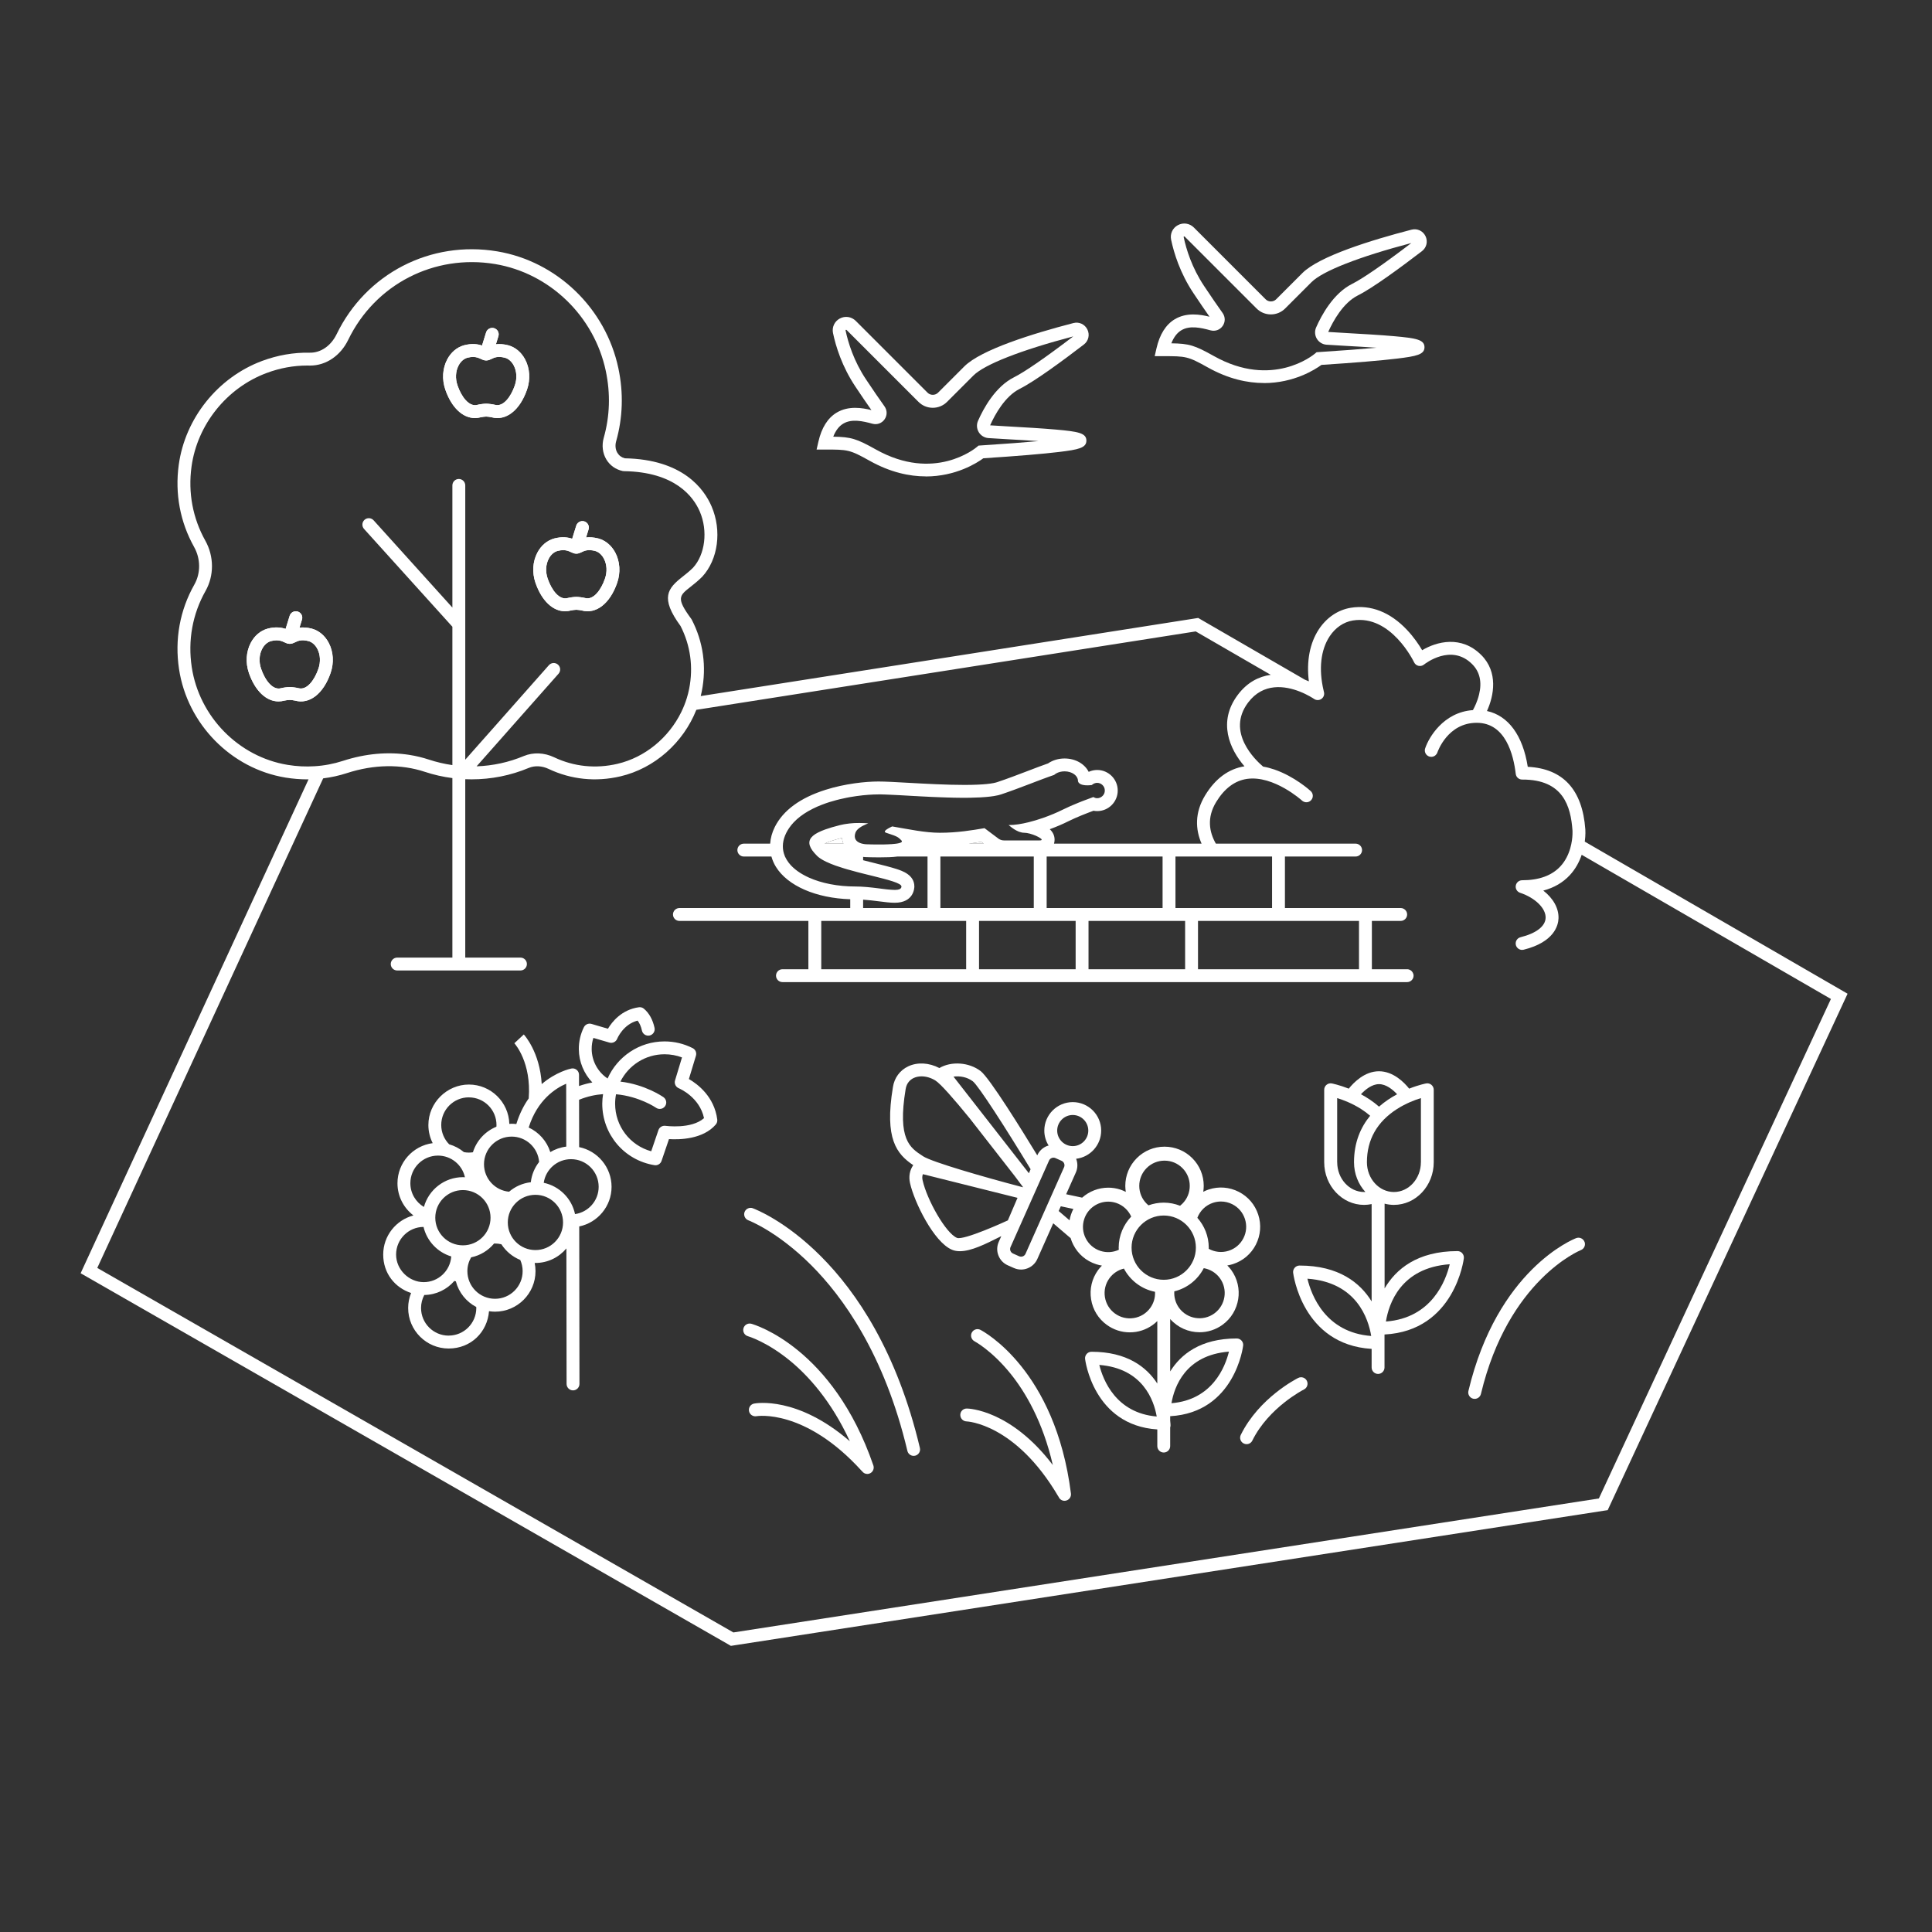 <?xml version="1.0" encoding="UTF-8"?>
<svg xmlns="http://www.w3.org/2000/svg" id="Arten_Strukturvielfalt_Outline_Kopie" data-name="Arten &amp;amp; Strukturvielfalt Outline Kopie" viewBox="0 0 600 600">
  <rect x="0" y="0" width="600" height="600" fill="#333333" stroke="none"/>
  <defs>
    <style>
      .cls-1 {
        fill: #fff;
        stroke-width: 0px;
      }
    </style>
  </defs>
  <g>
    <path class="cls-1" d="M191.09,171.64c-1.18-2.23-3.03-3.79-5.22-4.4-.01,0-.02,0-.03-.01-1.53-.39-2.79-.43-3.83-.31l.77-2.5c.33-1.05-.26-2.17-1.32-2.5-1.05-.32-2.17.27-2.5,1.32l-1.26,4.07c-1.25-.42-3.09-.74-5.61-.07-2.19.61-4.04,2.17-5.21,4.4-1.46,2.78-1.67,6.19-.58,9.36,1.92,5.57,5.4,8.84,9.2,8.83.6,0,1.22-.08,1.84-.25.25-.07,1.24-.21,1.64-.21s1.4.14,1.65.21c4.48,1.24,8.81-2.12,11.04-8.58,1.09-3.17.88-6.58-.58-9.36ZM187.88,179.7c-1.21,3.52-3.6,6.75-6.18,6.02-.65-.17-1.99-.35-2.72-.35s-2.07.18-2.71.36c-2.6.72-4.98-2.51-6.18-6.03-.74-2.13-.62-4.39.33-6.2.65-1.24,1.63-2.09,2.72-2.4.68-.18,1.26-.25,1.77-.25,1.1,0,1.82.34,2.4.61.5.24,1.01.48,1.66.49h.03c.66-.01,1.19-.26,1.66-.49.81-.4,1.91-.94,4.16-.36,1.11.31,2.08,1.17,2.73,2.4.95,1.81,1.07,4.07.33,6.2ZM163.09,111.64c-1.18-2.23-3.03-3.79-5.22-4.4-.01,0-.02,0-.03-.01-1.53-.39-2.79-.43-3.83-.31l.77-2.5c.33-1.05-.26-2.17-1.32-2.5-1.05-.32-2.17.27-2.5,1.32l-1.26,4.07c-1.25-.42-3.09-.74-5.61-.07-2.19.61-4.04,2.17-5.21,4.4-1.46,2.78-1.67,6.19-.58,9.36,1.92,5.57,5.4,8.84,9.2,8.83.6,0,1.22-.08,1.84-.25.25-.07,1.24-.21,1.64-.21s1.4.14,1.65.21c4.48,1.24,8.81-2.12,11.04-8.58,1.09-3.17.88-6.58-.58-9.36ZM159.88,119.7c-1.21,3.52-3.59,6.75-6.18,6.02-.65-.17-1.99-.35-2.72-.35s-2.07.18-2.71.36c-2.59.72-4.98-2.51-6.18-6.03-.74-2.13-.62-4.39.33-6.2.65-1.24,1.63-2.09,2.72-2.4.68-.18,1.26-.25,1.77-.25,1.1,0,1.82.34,2.4.61.5.24,1.01.48,1.66.49h.03c.66-.01,1.19-.26,1.66-.49.81-.4,1.91-.94,4.16-.36,1.11.31,2.08,1.17,2.73,2.4.95,1.81,1.07,4.07.33,6.2ZM102.09,199.64c-1.18-2.23-3.03-3.79-5.22-4.4-.01,0-.02,0-.03-.01-1.53-.39-2.79-.43-3.83-.31l.77-2.5c.33-1.05-.26-2.17-1.32-2.5-1.05-.32-2.17.27-2.5,1.32l-1.26,4.07c-1.25-.42-3.09-.74-5.61-.07-2.19.61-4.04,2.17-5.21,4.4-1.46,2.78-1.67,6.19-.58,9.36,1.92,5.57,5.4,8.84,9.2,8.83.6,0,1.22-.08,1.84-.25.25-.07,1.24-.21,1.64-.21s1.4.14,1.65.21c4.48,1.24,8.81-2.12,11.04-8.58,1.09-3.17.88-6.58-.58-9.36ZM98.88,207.7c-1.21,3.52-3.6,6.75-6.18,6.02-.65-.17-1.99-.35-2.72-.35s-2.07.18-2.71.36c-2.6.71-4.98-2.51-6.18-6.03-.74-2.13-.62-4.39.33-6.2.65-1.24,1.63-2.09,2.72-2.4.68-.18,1.26-.25,1.77-.25,1.1,0,1.82.34,2.4.61.5.24,1.01.48,1.66.49h.03c.66-.01,1.19-.26,1.66-.49.81-.4,1.91-.94,4.16-.36,1.11.31,2.08,1.17,2.73,2.4.95,1.81,1.07,4.07.33,6.2ZM191.09,171.64c-1.18-2.23-3.03-3.79-5.22-4.4-.01,0-.02,0-.03-.01-1.53-.39-2.79-.43-3.83-.31l.77-2.5c.33-1.05-.26-2.17-1.32-2.5-1.05-.32-2.17.27-2.5,1.32l-1.26,4.07c-1.25-.42-3.09-.74-5.61-.07-2.19.61-4.04,2.17-5.21,4.4-1.46,2.78-1.67,6.19-.58,9.36,1.92,5.57,5.4,8.84,9.2,8.83.6,0,1.22-.08,1.84-.25.25-.07,1.24-.21,1.64-.21s1.4.14,1.65.21c4.48,1.24,8.81-2.12,11.04-8.58,1.09-3.17.88-6.58-.58-9.36ZM187.88,179.7c-1.21,3.52-3.6,6.75-6.18,6.02-.65-.17-1.99-.35-2.72-.35s-2.07.18-2.71.36c-2.6.72-4.98-2.51-6.18-6.03-.74-2.13-.62-4.39.33-6.2.65-1.24,1.63-2.09,2.72-2.4.68-.18,1.26-.25,1.77-.25,1.1,0,1.82.34,2.4.61.5.24,1.01.48,1.66.49h.03c.66-.01,1.19-.26,1.66-.49.81-.4,1.91-.94,4.16-.36,1.11.31,2.08,1.17,2.73,2.4.95,1.81,1.07,4.07.33,6.2ZM163.09,111.64c-1.18-2.23-3.03-3.79-5.22-4.4-.01,0-.02,0-.03-.01-1.53-.39-2.79-.43-3.83-.31l.77-2.5c.33-1.05-.26-2.17-1.32-2.5-1.05-.32-2.17.27-2.5,1.32l-1.26,4.07c-1.25-.42-3.09-.74-5.61-.07-2.19.61-4.04,2.17-5.21,4.4-1.46,2.78-1.67,6.19-.58,9.36,1.92,5.57,5.4,8.84,9.2,8.83.6,0,1.22-.08,1.84-.25.25-.07,1.24-.21,1.64-.21s1.4.14,1.65.21c4.48,1.24,8.81-2.12,11.04-8.58,1.09-3.17.88-6.58-.58-9.36ZM159.88,119.7c-1.21,3.52-3.59,6.75-6.18,6.02-.65-.17-1.99-.35-2.72-.35s-2.07.18-2.71.36c-2.59.72-4.98-2.51-6.18-6.03-.74-2.13-.62-4.39.33-6.2.65-1.24,1.63-2.09,2.72-2.4.68-.18,1.26-.25,1.77-.25,1.1,0,1.82.34,2.4.61.5.24,1.01.48,1.66.49h.03c.66-.01,1.19-.26,1.66-.49.81-.4,1.91-.94,4.16-.36,1.11.31,2.08,1.17,2.73,2.4.95,1.81,1.07,4.07.33,6.2ZM102.09,199.64c-1.18-2.23-3.03-3.79-5.22-4.4-.01,0-.02,0-.03-.01-1.53-.39-2.79-.43-3.83-.31l.77-2.5c.33-1.05-.26-2.17-1.32-2.5-1.05-.32-2.17.27-2.5,1.32l-1.26,4.07c-1.25-.42-3.09-.74-5.61-.07-2.19.61-4.04,2.17-5.21,4.4-1.46,2.78-1.67,6.19-.58,9.36,1.92,5.57,5.4,8.84,9.2,8.83.6,0,1.22-.08,1.84-.25.25-.07,1.24-.21,1.64-.21s1.4.14,1.65.21c4.48,1.24,8.81-2.12,11.04-8.58,1.09-3.17.88-6.58-.58-9.36ZM98.88,207.7c-1.21,3.52-3.6,6.75-6.18,6.02-.65-.17-1.99-.35-2.72-.35s-2.07.18-2.71.36c-2.6.71-4.98-2.51-6.18-6.03-.74-2.13-.62-4.39.33-6.2.65-1.24,1.63-2.09,2.72-2.4.68-.18,1.26-.25,1.77-.25,1.1,0,1.82.34,2.4.61.5.24,1.01.48,1.66.49h.03c.66-.01,1.19-.26,1.66-.49.81-.4,1.91-.94,4.16-.36,1.11.31,2.08,1.17,2.73,2.4.95,1.81,1.07,4.07.33,6.2Z"></path>
    <path class="cls-1" d="M492.17,261.38c.28-2.14.18-3.65.17-3.79-.9-12.36-6.91-18.9-17.88-19.45-1.53-9.77-6.04-15.88-12.67-17.33,2.18-4.76,3.54-12.09-1.77-17.39-6.21-6.21-13.86-4.17-18.35-1.49-.97-1.64-2.56-4.04-4.75-6.35-5.19-5.48-11.21-7.84-17.43-6.83-3.97.65-7.49,3.03-9.91,6.69-2.82,4.29-3.88,9.92-3.1,16.16-.41-.18-.83-.36-1.26-.53l-32.49-18.8-.62-.36-154.49,24.26c.12-.48.22-.96.32-1.44,1.54-7.7.46-15.41-3.11-22.29-.05-.09-.11-.18-.17-.27-4.7-6.4-3.74-7.15-.19-9.94,1.08-.85,2.31-1.82,3.62-3.13,4.93-5.34,6.13-14.31,2.91-21.81-2.33-5.45-8.94-14.63-26.96-14.96-.99-.26-1.79-.84-2.3-1.69-.61-1.01-.75-2.31-.4-3.56,2.09-7.41,2.33-15.05.7-22.73-3.94-18.61-19.07-33.19-37.64-36.29-20.7-3.45-40.73,6.89-49.86,25.73-1.75,3.61-4.94,5.82-8.37,5.74-4.98-.1-9.97.77-14.8,2.57-13.73,5.13-23.88,17.8-25.86,32.28-1.22,8.93.43,17.74,4.77,25.49,2.05,3.66,2.08,8.13.08,11.67-4.51,7.97-6.15,17.04-4.76,26.25,2.58,17.08,16.19,30.94,33.1,33.7,2.26.36,4.51.55,6.73.55.13,0,.26,0,.39-.01L25.81,393.75l-.77,1.67,201.34,115.37.6.35,271.24-41.99,1.06-.16,74.5-160.38-81.61-47.23ZM89.34,237.54c-15.21-2.48-27.46-14.96-29.79-30.35-1.25-8.31.23-16.5,4.29-23.68,2.68-4.75,2.65-10.72-.07-15.59-3.91-6.99-5.4-14.94-4.29-23,1.78-13.04,10.92-24.45,23.29-29.07,4.13-1.55,8.38-2.33,12.64-2.33.22,0,.45,0,.68.01h.23c4.91,0,9.42-3.04,11.82-7.99,8.35-17.24,26.67-26.69,45.61-23.54,16.96,2.83,30.77,16.17,34.38,33.18,1.49,7.04,1.28,14.04-.64,20.81-.65,2.32-.35,4.77.82,6.71,1.11,1.85,2.92,3.12,5.07,3.58.13.02.26.04.39.04,15.92.24,21.59,7.96,23.56,12.55,2.57,5.99,1.66,13.36-2.12,17.46-1.09,1.08-2.17,1.93-3.22,2.76-4.67,3.67-7.05,6.54-.64,15.32,3.09,6.04,4.01,12.78,2.67,19.53-.2.99-.44,1.96-.74,2.91-.46,1.49-1.04,2.93-1.72,4.32-3.9,7.93-11.21,14.03-19.8,16.04-6.74,1.58-13.54.88-19.65-2.02-3.08-1.47-6.51-1.61-9.41-.41-4.68,1.96-9.62,3.03-14.69,3.21l7.03-7.94,4.16-4.71,14.26-16.11c.73-.83.66-2.09-.17-2.82-.83-.74-2.09-.66-2.83.17l-17.46,19.74-4.17,4.7-4.34,4.91v-85.18c0-1.1-.89-2-2-2s-2,.9-2,2v37.93l-24.46-27.09c-.74-.82-2.01-.89-2.83-.15-.82.74-.88,2.01-.14,2.83l27.43,30.37v42.97c-2.46-.36-4.89-.92-7.26-1.7-1.99-.66-4.04-1.15-6.13-1.48-6.59-1.03-13.6-.41-20.59,1.86-2.87.93-5.81,1.49-8.81,1.67-2.75.18-5.54.04-8.36-.42ZM496.55,465.36l-268.79,41.61L30.21,393.77l70.15-152.04c2.5-.31,4.97-.85,7.39-1.64,8.39-2.72,16.76-2.85,24.22-.38,2.78.92,5.63,1.56,8.52,1.93v55.75h-17.14c-1.1,0-2,.9-2,2s.9,2,2,2h38.28c1.11,0,2-.89,2-2s-.89-2-2-2h-17.14v-55.4c.65.03,1.3.04,1.95.04,6.15,0,12.14-1.19,17.8-3.56,1.85-.76,4.09-.65,6.15.33,6.94,3.29,14.65,4.09,22.28,2.3,10.63-2.48,19.55-10.47,23.58-20.66l155.09-24.35,23.3,13.48c-3.67.51-7.3,2.31-10.24,6.23-6.29,8.38-2.53,16.84,2.08,22.18-4.91.78-9.02,3.79-12.19,8.98-3.33,5.46-3.04,10.64-1.13,15.04h-45.83c.12-.39.18-.8.18-1.23,0-1.42-.66-2.48-1.5-3.25,2.1-.77,4.08-1.62,5.79-2.48,2.41-1.2,5.55-2.43,7.79-3.26.38.07.76.11,1.15.11,3.52,0,6.38-2.86,6.38-6.38s-2.86-6.39-6.38-6.39c-.92,0-1.82.2-2.64.58-1.25-2.47-4.1-4.15-7.49-4.15-1.9,0-3.69.54-5.13,1.53-1.77.61-3.99,1.46-6.31,2.35-3.02,1.15-6.44,2.46-9.49,3.47-1.17.39-3.89.86-10.21.86-5.6,0-12.18-.37-17.46-.66-3.83-.22-7.13-.4-9.2-.4-4,0-10.41.67-16.4,2.57-7.88,2.49-13.19,6.38-15.79,11.56-.85,1.71-1.32,3.45-1.44,5.17h-8.18c-1.1,0-2,.9-2,2s.9,2,2,2h8.57c.31,1.1.76,2.17,1.39,3.19,3.68,5.94,12.44,9.73,23.09,10.08v2.73h-53.05c-1.1,0-2,.9-2,2s.9,2,2,2h40.05v15h-8.05c-1.1,0-2,.9-2,2s.9,2,2,2h194c1.1,0,2-.9,2-2,0-.37-.11-.7-.28-1-.34-.6-.98-1-1.72-1h-10.95v-15h8.95c1.1,0,2-.9,2-2s-.9-2-2-2h-35.95v-16h21.95c1.1,0,2-.9,2-2s-.9-2-2-2h-43.4c-2.03-3.55-2.9-8.03.11-12.96,2.57-4.2,5.79-6.61,9.57-7.15,8.29-1.17,16.99,6.66,17.08,6.74.15.14.33.25.51.33.77.36,1.71.2,2.31-.46.75-.81.69-2.07-.12-2.82-.28-.26-5.01-4.53-11.25-6.69-1.14-.39-2.32-.71-3.54-.92-2.41-2.04-11.54-10.72-4.67-19.87,4.73-6.3,11.53-5.19,15.98-3.46,2.54.99,4.32,2.19,4.52,2.32.68.47,1.59.47,2.27,0,.69-.48,1.01-1.32.8-2.13-.04-.16-.08-.32-.11-.48-1.57-6.65-.9-12.6,1.86-16.81,1.79-2.72,4.36-4.47,7.21-4.94,11.86-1.93,18.96,12.83,19.03,12.98.26.56.76.96,1.36,1.1.6.14,1.23-.01,1.71-.39.34-.27,8.46-6.64,14.96-.14,2.38,2.37,3.1,5.56,2.14,9.46-.5,2.08-1.36,3.84-1.9,4.82-4.58.32-8.06,2.46-10.53,5.02-2.25,2.33-3.67,4.98-4.3,6.86-.03.08-.05.17-.07.25-.19.98.37,1.96,1.33,2.28.51.17,1.04.12,1.49-.09.16-.08.31-.17.45-.3.26-.22.47-.51.59-.86.13-.38,3.25-9.22,12.22-9.22s11.42,9.94,12.12,15.86c.11,1.01.97,1.77,1.98,1.77h.02c12.82-.06,15.08,8.39,15.62,15.78,0,.02.04.5,0,1.3-.04,1.02-.2,2.54-.68,4.22-.53,1.86-1.46,3.92-3.08,5.66-2.66,2.86-6.65,4.31-11.88,4.31-.98,0-1.81.71-1.97,1.68-.16.96.41,1.9,1.34,2.21,4.71,1.57,8.05,4.86,7.93,7.81-.1,2.6-2.93,4.78-7.78,5.99-.13.03-.25.08-.37.13-.85.4-1.32,1.35-1.09,2.3.23.9,1.05,1.51,1.94,1.51.16,0,.33-.02.49-.06,9.51-2.38,10.73-7.58,10.81-9.71.12-3.16-1.65-6.26-4.72-8.65,3.32-.88,6.08-2.48,8.23-4.79,1.83-1.97,2.98-4.22,3.69-6.33l77.4,44.78-72.06,155.12ZM395.05,282h-30v-16h30v16ZM422.05,286v15h-50v-15h50ZM334.79,242.59v.03s.01.03.01.05c.01.01.01.03.02.04,0,.02.01.04.02.06,0,.02,0,.03.02.05.01.02.02.04.03.07.01.02.02.03.03.05.02.03.04.06.06.09.01.01.02.03.03.04.04.05.08.09.13.14h.01c.05.05.1.09.16.14.02.01.04.02.06.04.05.03.1.06.15.09.03.01.06.03.09.04.06.03.11.06.17.08.04.01.08.03.12.04.06.03.13.05.2.07.05.01.09.02.14.03.08.02.16.04.25.05.05.01.1.02.16.03.1.02.21.03.32.04.05,0,.1.01.15.01.16.01.34.02.53.02h0c.13,0,.27-.01.41-.01.09-.01.17-.01.26-.01.18-.01.39-.04.6-.06.05,0,.1-.01.16-.01.3-.29.67-.49,1.08-.6.18-.04.37-.08.57-.08.33,0,.64.07.93.19.28.12.54.3.75.51.22.22.4.47.52.76.12.28.18.6.18.93s-.06.64-.18.92c-.08.17-.17.33-.27.47-.33.44-.8.77-1.34.91-.06.01-.11.03-.16.04-.14.02-.28.04-.43.04-.22,0-.43-.04-.63-.1-.19-.07-.38-.16-.56-.26-.94.34-2.09.76-3.32,1.24-.41.16-.82.33-1.25.5-1.69.68-3.45,1.44-4.97,2.2-1.78.89-3.91,1.78-6.11,2.55-1.48.51-2.98.97-4.45,1.33-2.21.55-4.33.88-6.12.88-.03,0-.05.01-.08.01.33.25.6.47.79.62.06.05.12.09.16.12.11.09.23.18.36.27.31.22.66.44,1.04.64.22.12.45.23.69.33.09.03.19.07.29.11.49.17,1,.29,1.51.29,1,0,2.42.42,3.55.9.28.12.54.24.77.37.24.12.45.24.62.36.31.21.49.39.48.53-.01.14-.2.22-.65.22h-11.05c-.14,0-.28-.01-.42-.03-.28-.04-.55-.12-.81-.24-.12-.05-.25-.12-.37-.2l-1.91-1.43-2.54-1.91c-3.87.66-8.48,1.43-13.88,1.43-4.56,0-9.66-1.09-14.79-1.97-.21.1-.41.2-.6.29-.39.2-.74.39-1.02.58-.28.18-.49.36-.59.52-.06.08-.08.16-.08.23,0,.14.12.26.39.35.45.15.84.28,1.18.39.17.06.34.11.49.17.6.2,1.03.36,1.37.52.76.34,1.06.63,1.73,1.3.06.06.1.12.12.17.01.02.01.04.01.05.02.04.02.08,0,.11,0,.02,0,.04,0,.05-.01.04-.04.07-.06.1-.02.01-.02.03-.04.04-.05.04-.11.08-.18.12-.01,0-.02,0-.03.02-.07.03-.15.06-.24.09-.03.01-.07.02-.1.03-.08.03-.15.05-.24.07-.04.01-.08.02-.13.03-.09.02-.19.04-.3.06-.04,0-.07.01-.11.02-.15.02-.3.05-.47.07-.03,0-.07,0-.11.01-.13.01-.26.03-.4.04-.06.01-.13.01-.19.02-.12.01-.25.02-.38.03-.06.01-.13.01-.19.02-.15.01-.3.02-.45.02-.05.01-.09.01-.14.01-.2.01-.4.02-.6.03-.06,0-.13,0-.19.01-.14,0-.29.01-.44.01-.07,0-.15.01-.23.01-.14,0-.27,0-.41.01h-.23c-.16,0-.32,0-.48.01h-1.61c-.2-.01-.39-.01-.58-.01h-.15c-.15-.01-.29-.01-.43-.01h-.16c-.16-.01-.32-.01-.47-.01-.03-.01-.07-.01-.11-.01h-.29s-.09-.01-.13-.01c-.09,0-.17,0-.24,0h-.23c-.07-.01-.12-.01-.12-.01,0,0-.68,0-1.46-.19-.51-.12-1.07-.34-1.51-.68-.44-.35-.76-.84-.79-1.52-.02-.35.04-.74.19-1.18.39-1.18,1.96-2.08,3.4-2.69.21-.09.41-.17.6-.25-.43-.03-.87-.05-1.3-.07-.13-.01-.27-.01-.4-.01-.3-.01-.61-.02-.91-.02-.08,0-.16,0-.24,0-.06,0-.13,0-.19,0-.38,0-.76.01-1.14.02-.08.01-.16.01-.24.01-.45.03-.89.06-1.33.11-.12.01-.23.02-.34.04-.34.04-.68.08-1.01.14-.13.02-.26.04-.38.06-.44.08-.87.17-1.29.27-1.79.45-3.33.9-4.61,1.36-1.71.62-2.98,1.26-3.8,1.97-.2.18-.38.36-.53.55-.3.38-.49.78-.56,1.2-.07.41-.03.84.11,1.29.15.47.41.96.78,1.49.38.52.86,1.08,1.46,1.68.51.51,1.23,1,2.09,1.46.25.14.52.27.79.4.86.41,1.83.8,2.87,1.18.78.27,1.59.54,2.44.8.36.11.72.22,1.09.33,1.1.32,2.23.62,3.36.92.76.19,1.51.38,2.25.57.75.18,1.49.37,2.2.54,5.02,1.25,9.13,2.29,9.13,3.33,0,.13-.03.25-.08.35-.01.03-.02.05-.03.08-.11.19-.3.34-.56.44-.03.01-.06.02-.1.03-.28.09-.63.14-1.04.15-.05,0-.11.01-.16.01h-.15c-.06,0-.14-.01-.2-.01-.23,0-.47-.01-.73-.03-.1,0-.2-.01-.3-.02-.36-.03-.72-.06-1.12-.1h-.01c-.42-.05-.86-.11-1.33-.16-.33-.05-.68-.09-1.02-.13-.23-.03-.46-.06-.69-.09-.97-.12-1.99-.24-3.05-.33-.15-.02-.3-.03-.46-.04-.29-.02-.58-.04-.88-.06-.09-.01-.19-.02-.29-.02-.16-.01-.32-.02-.48-.03-.54-.02-1.08-.04-1.62-.04-5.44,0-10.49-1-14.42-2.76-.66-.3-1.28-.61-1.87-.95-.59-.33-1.15-.68-1.67-1.06-.51-.37-1-.76-1.43-1.17-.22-.2-.43-.41-.63-.62-.52-.56-.96-1.15-1.33-1.76-.19-.32-.37-.65-.52-.98-.13-.31-.25-.64-.34-.96-.58-1.96-.4-4.12.75-6.42.25-.5.54-.97.84-1.42.44-.65.92-1.26,1.47-1.83,1.25-1.33,2.78-2.46,4.46-3.44.49-.28.99-.55,1.5-.8.85-.43,1.73-.81,2.63-1.16.48-.19.96-.37,1.45-.54.35-.12.71-.24,1.06-.35.71-.22,1.42-.43,2.13-.61.36-.1.71-.19,1.07-.27.71-.17,1.41-.33,2.11-.46.35-.07.7-.14,1.04-.2.69-.12,1.37-.23,2.03-.32,2.64-.37,5.03-.52,6.82-.52.27,0,.57,0,.88,0,.09,0,.19,0,.29.01.25,0,.5.01.77.02.1,0,.2.01.3.01.37.01.75.03,1.15.05h.01c.41.01.84.04,1.28.06.14,0,.28.01.41.02.34.02.68.03,1.02.05.14.01.28.02.42.02,1.06.06,2.19.13,3.36.19.41.02.83.05,1.24.07.16.01.32.02.47.02.57.04,1.14.07,1.72.1.56.03,1.12.05,1.69.08.16.01.33.02.49.03.43.02.86.04,1.29.06.17,0,.35.01.52.02.58.02,1.17.05,1.76.07.57.02,1.15.04,1.72.06.17.01.35.01.52.02.42.01.85.02,1.27.03.18,0,.35,0,.52.02.58.01,1.15.02,1.71.03.56,0,1.11.01,1.65.01h.49c.4-.01.8-.01,1.19-.01.16-.01.32-.01.47-.01,1.05-.02,2.06-.05,3.02-.1.14-.01.27-.02.41-.03.35-.02.69-.04,1.02-.07.14-.01.27-.02.4-.03.44-.04.87-.08,1.28-.13.4-.05.78-.1,1.15-.16.11-.02.21-.04.31-.06.27-.05.52-.1.76-.15.1-.02.2-.04.29-.06.32-.08.62-.16.88-.25,2.9-.97,6.04-2.16,8.95-3.27.72-.27,1.43-.55,2.12-.81s1.35-.51,1.99-.75c.63-.24,1.24-.46,1.8-.66.57-.21,1.1-.39,1.58-.55.19-.17.41-.32.64-.46.71-.41,1.61-.65,2.59-.65.57,0,1.12.08,1.62.23.5.15.95.37,1.33.64.56.4.97.92,1.14,1.51.05.19.08.39.08.6h0v.03s.01.02.01.03ZM305.5,262h-4.64c1.39-.18,2.69-.38,3.87-.58l.77.58ZM278.38,269.86c-1.87-.6-4.35-1.22-6.99-1.87-.96-.24-2.11-.52-3.34-.84v-1.04c.48.06.86.08,1.09.08.33.01,1.93.07,3.83.07,2.34,0,4.22-.06,5.73-.26h9.35v16h-20v-2.6c1.69.11,3.36.32,4.9.51,1.88.24,3.5.45,4.89.45,5.95,0,6.12-4.54,6.12-5.06,0-3.62-3.77-4.85-5.58-5.44ZM261.92,262h-5.86c.88-.43,2.49-1.04,5.43-1.79.05.69.22,1.29.43,1.79ZM300.05,286v15h-45v-15h45ZM292.05,282v-16h29v16h-29ZM304.05,286h30v15h-30v-15ZM325.05,282v-16h36v16h-36ZM338.05,286h30v15h-30v-15Z"></path>
    <path class="cls-1" d="M163.09,111.64c-1.18-2.23-3.03-3.79-5.22-4.4-.01,0-.02,0-.03-.01-1.53-.39-2.79-.43-3.83-.31l.77-2.5c.33-1.05-.26-2.17-1.32-2.5-1.05-.32-2.17.27-2.5,1.32l-1.26,4.07c-1.25-.42-3.09-.74-5.61-.07-2.19.61-4.04,2.17-5.21,4.4-1.46,2.78-1.67,6.19-.58,9.36,1.92,5.57,5.4,8.84,9.2,8.83.6,0,1.22-.08,1.84-.25.25-.07,1.24-.21,1.64-.21s1.4.14,1.65.21c4.48,1.24,8.81-2.12,11.04-8.58,1.09-3.17.88-6.58-.58-9.36ZM159.88,119.7c-1.21,3.52-3.59,6.75-6.18,6.02-.65-.17-1.99-.35-2.72-.35s-2.07.18-2.71.36c-2.59.72-4.98-2.51-6.18-6.03-.74-2.13-.62-4.39.33-6.2.65-1.24,1.63-2.09,2.72-2.4.68-.18,1.26-.25,1.77-.25,1.1,0,1.82.34,2.4.61.5.24,1.01.48,1.66.49h.03c.66-.01,1.19-.26,1.66-.49.81-.4,1.91-.94,4.16-.36,1.11.31,2.08,1.17,2.73,2.4.95,1.81,1.07,4.07.33,6.2Z"></path>
    <path class="cls-1" d="M102.09,199.64c-1.18-2.23-3.03-3.79-5.22-4.4-.01,0-.02,0-.03-.01-1.53-.39-2.79-.43-3.83-.31l.77-2.5c.33-1.05-.26-2.17-1.32-2.5-1.05-.32-2.17.27-2.5,1.32l-1.26,4.07c-1.25-.42-3.09-.74-5.61-.07-2.19.61-4.04,2.17-5.21,4.4-1.46,2.78-1.67,6.19-.58,9.36,1.92,5.57,5.4,8.84,9.2,8.83.6,0,1.22-.08,1.84-.25.25-.07,1.24-.21,1.64-.21s1.4.14,1.65.21c4.48,1.24,8.81-2.12,11.04-8.58,1.09-3.17.88-6.58-.58-9.36ZM98.88,207.7c-1.21,3.52-3.6,6.75-6.18,6.02-.65-.17-1.99-.35-2.72-.35s-2.07.18-2.71.36c-2.6.71-4.98-2.51-6.18-6.03-.74-2.13-.62-4.39.33-6.2.65-1.24,1.63-2.09,2.72-2.4.68-.18,1.26-.25,1.77-.25,1.1,0,1.82.34,2.4.61.5.24,1.01.48,1.66.49h.03c.66-.01,1.19-.26,1.66-.49.81-.4,1.91-.94,4.16-.36,1.11.31,2.08,1.17,2.73,2.4.95,1.81,1.07,4.07.33,6.2Z"></path>
    <path class="cls-1" d="M191.09,171.64c-1.18-2.23-3.03-3.79-5.22-4.4-.01,0-.02,0-.03-.01-1.53-.39-2.79-.43-3.83-.31l.77-2.5c.33-1.05-.26-2.17-1.32-2.5-1.05-.32-2.17.27-2.5,1.32l-1.26,4.07c-1.25-.42-3.09-.74-5.61-.07-2.19.61-4.04,2.17-5.21,4.4-1.46,2.78-1.67,6.19-.58,9.36,1.92,5.57,5.4,8.84,9.2,8.83.6,0,1.22-.08,1.84-.25.25-.07,1.24-.21,1.64-.21s1.4.14,1.65.21c4.48,1.24,8.81-2.12,11.04-8.58,1.09-3.17.88-6.58-.58-9.36ZM187.88,179.7c-1.21,3.52-3.6,6.75-6.18,6.02-.65-.17-1.99-.35-2.72-.35s-2.07.18-2.71.36c-2.6.72-4.98-2.51-6.18-6.03-.74-2.13-.62-4.39.33-6.2.65-1.24,1.63-2.09,2.72-2.4.68-.18,1.26-.25,1.77-.25,1.1,0,1.82.34,2.4.61.5.24,1.01.48,1.66.49h.03c.66-.01,1.19-.26,1.66-.49.81-.4,1.91-.94,4.16-.36,1.11.31,2.08,1.17,2.73,2.4.95,1.81,1.07,4.07.33,6.2Z"></path>
  </g>
  <path class="cls-1" d="M454.14,389.21c-.38-.42-.92-.67-1.49-.67-12.57,0-19.18,5.68-22.65,11.59v-26.32c.93.24,1.89.38,2.88.38,6.83,0,12.38-5.94,12.38-13.25v-22.5c0-.59-.26-1.15-.72-1.54-.46-.38-1.05-.54-1.64-.43-.07.01-2.27.43-5.27,1.62-1.56-1.95-4.95-5.4-9.38-5.4s-7.82,3.45-9.38,5.4c-3-1.18-5.2-1.6-5.27-1.62-.58-.11-1.18.05-1.64.43-.46.38-.72.94-.72,1.54v22.5c0,7.31,5.56,13.25,12.38,13.25.8,0,1.59-.09,2.35-.25v30.23c-3.54-5.75-10.14-11.14-22.39-11.14-.57,0-1.11.24-1.49.67-.38.42-.56.99-.5,1.55.03.23,2.75,22.36,24.38,23.66v5.78c0,1.1.9,2,2,2s2-.9,2-2v-10.25c21.87-1.13,24.62-23.45,24.64-23.68.06-.57-.12-1.13-.5-1.55ZM406.03,397.11c15.24,1.08,18.92,12.38,19.81,17.79-14.26-1.07-18.59-12.72-19.81-17.79ZM441.27,360.94c0,5.1-3.76,9.25-8.38,9.25s-8.38-4.15-8.38-9.25c0-7,3.15-12.56,9.35-16.53,2.75-1.75,5.53-2.81,7.42-3.39v19.92ZM428.27,336.69c2.19,0,4.26,1.67,5.61,3.14-1.86,1-3.8,2.26-5.61,3.85-1.81-1.59-3.75-2.85-5.61-3.85,1.35-1.47,3.42-3.14,5.61-3.14ZM415.27,360.94v-19.92c1.89.58,4.67,1.64,7.42,3.39,1.03.66,1.96,1.36,2.82,2.1-2.91,3.53-5.01,8.22-5.01,14.43,0,3.59,1.34,6.84,3.52,9.23-.12,0-.24.02-.36.02-4.62,0-8.38-4.15-8.38-9.25ZM430.41,410.41c.87-5.41,4.52-16.71,19.82-17.79-1.21,5.07-5.55,16.72-19.82,17.79Z"></path>
  <g>
    <path class="cls-1" d="M304.49,413c-.98-.51-2.18-.12-2.69.85-.51.98-.13,2.18.85,2.7.05.03,5.41,2.88,11.25,10.15,4.45,5.54,9.93,14.66,13.06,28.28-13.05-17.14-26.09-17.55-26.71-17.55-1.14,0-2,.86-2.02,1.96-.02,1.1.85,2.01,1.95,2.04.15,0,15.17.65,28.48,23.29.02.04.06.07.09.11.3.75,1.02,1.26,1.85,1.26.08,0,.17,0,.25-.02,1.1-.14,1.87-1.14,1.74-2.23-4.82-38.38-27.14-50.34-28.09-50.83Z"></path>
    <path class="cls-1" d="M233.35,411.11c-1.06-.29-2.16.32-2.46,1.39-.3,1.06.32,2.17,1.38,2.47.06.02,5.89,1.71,13.09,7.63,5.49,4.51,12.73,12.31,18.57,25-16.29-14.1-29.13-11.83-29.74-11.71-1.08.21-1.78,1.25-1.58,2.33.2,1.08,1.25,1.79,2.33,1.59.15-.02,14.98-2.48,32.64,16.96.04.04.09.07.13.11.37.54.98.87,1.63.87.22,0,.44-.04.65-.11,1.04-.36,1.6-1.5,1.24-2.54-12.58-36.58-36.88-43.71-37.91-44Z"></path>
    <path class="cls-1" d="M492.08,385.66c-.4-1.03-1.56-1.54-2.58-1.15-1,.38-24.49,9.83-33.47,47.46-.26,1.07.41,2.15,1.48,2.41.16.04.31.05.47.05.9,0,1.72-.62,1.94-1.54,8.47-35.45,30.8-44.57,31.03-44.66,1.03-.4,1.54-1.55,1.14-2.58Z"></path>
    <path class="cls-1" d="M233.8,375.23c-1.03-.38-2.18.15-2.57,1.18-.38,1.03.15,2.18,1.18,2.57.09.03,9.01,3.43,19.49,13.9,9.69,9.67,22.75,27.54,29.9,57.71.22.92,1.04,1.54,1.94,1.54.15,0,.31-.02.46-.05,1.07-.25,1.74-1.33,1.48-2.41-14.21-59.92-50.37-73.88-51.9-74.44Z"></path>
    <path class="cls-1" d="M403.19,427.92c-.49.25-12.14,6.13-17.85,17.69-.49.99-.08,2.19.91,2.68.29.14.59.21.88.21.74,0,1.45-.41,1.79-1.11,5.1-10.33,15.94-15.83,16.04-15.88.99-.49,1.39-1.69.9-2.68s-1.69-1.4-2.68-.9Z"></path>
  </g>
  <path class="cls-1" d="M287.52,147.95c-5.09,0-11.01-1.25-17.46-4.86h0c-6.21-3.48-6.79-3.48-13.95-3.48h-2.51l.56-2.44c.99-4.33,2.9-7.36,5.68-9.03,3.65-2.19,7.9-1.5,10.79-.78-1.45-2.05-3.12-4.5-4.99-7.31-4.16-6.24-6.07-12.47-6.94-16.61-.38-1.82.46-3.63,2.09-4.51,1.65-.9,3.65-.6,4.97.72l22.32,22.32c.86.86,2.36.86,3.22,0l8.17-8.17c5.21-5.21,21.3-10.21,33.88-13.47,1.76-.46,3.55.36,4.35,2,.8,1.64.35,3.56-1.1,4.67-6.5,4.98-15.22,11.41-19.89,13.74-4.61,2.31-7.72,8-9.22,11.35,1.48.11,3.65.23,6.15.37,4.43.25,9.95.56,14.33.95,6.83.61,9.41,1.06,9.42,3.42,0,2.27-2.44,2.8-8.47,3.53-5.02.61-12.93,1.27-23.53,1.96-1.91,1.4-8.48,5.65-17.89,5.65ZM258.79,135.62c5.52.08,7.24.62,13.22,3.97h0c18.11,10.15,30.83-.32,31.36-.77l.5-.43.66-.05c7.89-.51,13.7-.96,17.97-1.35-3.34-.23-6.71-.42-9.08-.55-2.67-.15-4.98-.28-6.47-.39-1.24-.09-2.36-.79-3-1.85-.63-1.06-.72-2.37-.22-3.5,1.67-3.8,5.35-10.62,11.19-13.54,3.32-1.66,9.83-6.15,18.39-12.69-16.29,4.29-27.57,8.71-31.02,12.16l-8.17,8.17c-1.19,1.19-2.76,1.84-4.44,1.84s-3.25-.65-4.44-1.84l-22.32-22.32s-.11-.1-.24-.03c-.11.06-.1.11-.08.17.8,3.79,2.54,9.5,6.35,15.21,2.21,3.32,4.14,6.13,5.74,8.37.87,1.22.88,2.8.02,4.03-.85,1.22-2.33,1.76-3.77,1.36-3.02-.83-6.45-1.59-9.07-.02-1.31.78-2.35,2.14-3.1,4.05Z"></path>
  <path class="cls-1" d="M392.52,118.95c-5.09,0-11.01-1.25-17.46-4.86h0c-6.21-3.48-6.79-3.48-13.95-3.48h-2.51l.56-2.44c.99-4.33,2.9-7.36,5.68-9.03,3.65-2.19,7.9-1.5,10.79-.78-1.45-2.05-3.12-4.5-4.99-7.31-4.16-6.24-6.07-12.47-6.94-16.61-.38-1.82.46-3.63,2.09-4.51,1.65-.9,3.65-.6,4.97.72l22.32,22.32c.86.86,2.36.86,3.22,0l8.17-8.17c5.21-5.21,21.3-10.21,33.88-13.47,1.76-.46,3.55.36,4.35,2,.8,1.64.35,3.56-1.1,4.67-6.5,4.98-15.22,11.41-19.89,13.74-4.61,2.31-7.72,8-9.22,11.35,1.48.11,3.65.23,6.15.37,4.43.25,9.95.56,14.33.95,6.83.61,9.41,1.06,9.42,3.42,0,2.27-2.44,2.8-8.47,3.53-5.02.61-12.93,1.27-23.53,1.96-1.91,1.4-8.48,5.65-17.89,5.65ZM363.79,106.62c5.52.08,7.24.62,13.22,3.97h0c18.11,10.15,30.83-.32,31.36-.77l.5-.43.66-.05c7.89-.51,13.7-.96,17.97-1.35-3.34-.23-6.71-.42-9.08-.55-2.67-.15-4.98-.28-6.47-.39-1.24-.09-2.36-.79-3-1.85-.63-1.06-.72-2.37-.22-3.5,1.67-3.8,5.35-10.62,11.19-13.54,3.32-1.66,9.83-6.15,18.39-12.69-16.29,4.29-27.57,8.71-31.02,12.16l-8.17,8.17c-1.19,1.19-2.76,1.84-4.44,1.84s-3.25-.65-4.44-1.84l-22.32-22.32s-.11-.1-.24-.03c-.11.06-.1.11-.08.17.8,3.79,2.54,9.5,6.35,15.21,2.21,3.32,4.14,6.13,5.74,8.37.87,1.22.88,2.8.02,4.03-.85,1.22-2.33,1.75-3.77,1.36-3.02-.83-6.45-1.59-9.07-.02-1.31.78-2.35,2.14-3.1,4.05Z"></path>
  <g>
    <path class="cls-1" d="M305.5,262h-4.64c1.39-.18,2.69-.38,3.87-.58l.77.58Z"></path>
    <path class="cls-1" d="M261.92,262h-5.86c.88-.43,2.49-1.04,5.43-1.79.05.69.22,1.29.43,1.79Z"></path>
  </g>
  <path class="cls-1" d="M222.75,347.67c-.93-7.13-6.1-11-8.81-12.57l2.19-7.23c.28-.93-.14-1.92-1.01-2.36-2.73-1.38-5.67-2.09-8.75-2.09-7.88,0-14.67,4.75-17.68,11.52-3.03-2.03-4.9-5.43-4.94-9.11-.01-1.21.16-2.38.53-3.5l4.97,1.45c.98.29,2.03-.22,2.42-1.17.08-.2,1.89-4.51,6.34-5.65.61.77,1.07,1.8,1.35,3.1.24,1.08,1.3,1.76,2.39,1.52,1.08-.24,1.76-1.31,1.52-2.39-.57-2.57-1.68-4.57-3.3-5.93-.44-.37-1-.53-1.57-.45-5.3.74-8.28,4.46-9.6,6.67l-5.12-1.5c-.93-.27-1.92.16-2.35,1.03-1.06,2.14-1.59,4.45-1.57,6.86.04,3.9,1.59,7.56,4.2,10.3-1.35.25-2.73.61-4.14,1.1v-3.48c0-.09-.02-.17-.03-.25,0-.05,0-.09-.01-.14,0,0,0,0,0,0-.03-.13-.06-.25-.11-.36,0,0,0-.01,0-.02-.02-.04-.04-.07-.06-.11-.33-.67-1.02-1.11-1.78-1.11,0,0,0,0,0,0h0c-.06,0-.11.01-.16.02-.08,0-.15,0-.23.02,0,0,0,0-.01,0,0,0,0,0,0,0-.4.08-4.77,1.05-9.19,4.83-.58-9.93-5.34-15.16-5.57-15.41l-2.93,2.73c.22.24,5.32,5.97,4.46,17.13-1.52,2.14-2.86,4.76-3.85,7.96-.47-.05-.95-.09-1.44-.09-.24,0-.48.02-.73.04-.19-6.77-5.75-12.22-12.56-12.22s-12.58,5.64-12.58,12.58c0,2.02.49,3.93,1.34,5.62-6.16.81-10.94,6.08-10.94,12.46,0,4.07,1.95,7.69,4.96,9.99-5.4,1.42-9.39,6.32-9.39,12.15s3.64,10.29,8.66,11.94c-.58,1.44-.91,3.01-.91,4.66,0,6.94,5.64,12.58,12.58,12.58s12.02-5.12,12.53-11.59c.61.09,1.23.15,1.86.15,6.94,0,12.58-5.64,12.58-12.58,0-.88-.09-1.74-.26-2.56.08,0,.15.01.23.01,3.86,0,7.31-1.76,9.62-4.51l.06,42.08c0,1.1.9,2,2,2h0c1.1,0,2-.9,2-2l-.07-48.91c5.72-1.18,10.04-6.25,10.04-12.31s-4.33-11.16-10.07-12.33l-.02-14.7c2.57-1.05,5.08-1.58,7.45-1.75-.15.97-.25,1.96-.25,2.97,0,9.53,6.81,17.56,16.2,19.09.11.02.22.03.32.03.84,0,1.61-.53,1.89-1.35l2.31-6.77c3.29.2,10.58.07,14.53-4.53.37-.43.54-1,.46-1.56ZM175.83,336.56l.03,19.53c-1.8.22-3.47.81-4.96,1.7-1.06-3.39-3.53-6.15-6.71-7.63,2.68-8.58,8.38-12.2,11.64-13.6ZM158.89,352.98c4.5,0,8.18,3.46,8.54,7.87-1.39,1.78-2.32,3.94-2.58,6.3-2.56.29-4.89,1.35-6.75,2.95-4.37-.4-7.79-4.07-7.79-8.54,0-4.74,3.84-8.58,8.58-8.58ZM152.34,378.17c0,4.74-3.84,8.58-8.58,8.58s-8.58-3.84-8.58-8.58,3.84-8.58,8.58-8.58,8.58,3.84,8.58,8.58ZM145.61,340.8c4.74,0,8.58,3.84,8.58,8.58,0,.18-.02.36-.03.53-3.47,1.42-6.17,4.33-7.29,7.94-.41.06-.83.1-1.26.1-.53,0-1.04-.05-1.54-.15-1.32-1.11-2.88-1.94-4.58-2.43-1.52-1.55-2.46-3.66-2.46-6,0-4.74,3.84-8.58,8.58-8.58ZM127.44,367.46c0-4.74,3.84-8.58,8.58-8.58,4.1,0,7.53,2.88,8.37,6.73-.21-.01-.41-.03-.62-.03-5.78,0-10.65,3.93-12.12,9.25-2.52-1.49-4.21-4.23-4.21-7.37ZM123.01,389.61c0-4.72,3.81-8.54,8.52-8.58,1.03,4.38,4.34,7.88,8.61,9.17-.31,4.46-4.01,7.98-8.55,7.98s-8.58-3.84-8.58-8.58ZM139.34,414.79c-4.74,0-8.58-3.84-8.58-8.58,0-1.46.37-2.83,1.01-4.04,3.72-.05,7.06-1.73,9.33-4.36.16.03.32.08.47.12.9,3.46,3.23,6.34,6.33,7.97,0,.1.02.2.02.3,0,4.74-3.84,8.58-8.58,8.58ZM153.73,403.35c-4.74,0-8.58-3.84-8.58-8.58,0-1.56.42-3.02,1.16-4.29,2.84-.58,5.33-2.13,7.12-4.28.1,0,.2-.02.3-.02.68,0,1.34.09,1.98.24,1.4,2.17,3.44,3.88,5.86,4.87.47,1.06.74,2.24.74,3.48,0,4.74-3.84,8.58-8.58,8.58ZM166.28,388.22c-4.74,0-8.58-3.84-8.58-8.58s3.84-8.58,8.58-8.58,8.58,3.84,8.58,8.58-3.84,8.58-8.58,8.58ZM185.92,368.57c0,4.32-3.19,7.88-7.34,8.48-1.02-4.86-4.86-8.69-9.72-9.72.6-4.15,4.16-7.34,8.48-7.34,4.74,0,8.58,3.84,8.58,8.58ZM206.67,349.64c-.96-.14-1.88.42-2.19,1.33l-2.24,6.57c-6.59-1.82-11.21-7.79-11.21-14.78,0-1,.1-1.98.29-2.93,7.23.65,12.34,4.14,12.43,4.2.35.25.75.36,1.15.36.63,0,1.25-.29,1.64-.85.64-.9.42-2.15-.48-2.79-.34-.24-5.67-3.92-13.39-4.85,2.52-5.03,7.71-8.49,13.71-8.49,1.88,0,3.69.33,5.42.98l-2.16,7.14c-.3.98.2,2.03,1.15,2.43.28.12,6.48,2.78,7.85,9.29-3.94,3.5-11.88,2.39-11.96,2.38Z"></path>
  <path class="cls-1" d="M390.75,377.2c-1.01-3.09-3.16-5.61-6.06-7.08-2.9-1.47-6.2-1.73-9.3-.72-.6.19-1.16.45-1.71.72.09-.6.15-1.22.15-1.85,0-3.25-1.27-6.31-3.57-8.61-2.3-2.29-5.36-3.55-8.61-3.55h-.01c-3.25,0-6.31,1.27-8.61,3.57-2.3,2.31-3.56,5.37-3.56,8.62,0,.63.07,1.24.16,1.85-.55-.28-1.12-.52-1.71-.72-1.24-.4-2.5-.59-3.74-.59-3.01,0-5.9,1.13-8.11,3.1l-4.97-1.06,3.01-6.75c.6-1.35.63-2.85.11-4.22-.01-.01-.02-.03-.02-.04,4.37-.52,7.78-4.25,7.78-8.76,0-4.87-3.96-8.84-8.83-8.84s-8.83,3.97-8.83,8.84c0,1.71.49,3.3,1.34,4.65-.16.05-.31.07-.47.13-1.37.53-2.46,1.56-3.06,2.91-2.33-3.82-6.03-9.84-9.5-15.16-3.47-5.33-6.71-9.96-8.09-11.01-3.62-2.76-9.11-3.12-12.81-.94-3.21-1.67-6.77-1.89-9.67-.53-2.59,1.22-4.33,3.59-4.76,6.48-2.67,16.09,1.17,20.72,6.31,24.21-1.1,1.59-1.46,3.49-.99,5.59,1.28,5.77,7.36,18.32,13.03,20.68.75.32,1.57.45,2.45.45,3.52,0,7.95-2.22,12.26-4.38.21-.1.4-.2.6-.3l-.79,1.78c-.6,1.34-.64,2.84-.11,4.21.53,1.38,1.56,2.47,2.91,3.07l1.9.84c.71.32,1.47.48,2.24.48.66,0,1.33-.12,1.97-.37,1.38-.53,2.47-1.56,3.07-2.9l4.94-11.1,5.14,4.4c.08.07.16.13.25.18.21.71.49,1.41.84,2.09,1.48,2.89,4,5.04,7.1,6.04.59.19,1.19.34,1.79.43-.43.44-.83.9-1.2,1.4-1.91,2.64-2.68,5.85-2.16,9.07.51,3.21,2.24,6.03,4.88,7.94,2.1,1.52,4.57,2.32,7.12,2.32.65,0,1.3-.05,1.95-.15,2.53-.41,4.81-1.58,6.61-3.35v19.4c-3.35-5.15-9.42-9.87-20.44-9.87-.57,0-1.12.24-1.49.67-.38.42-.56.99-.5,1.55.02.21,2.53,20.61,22.43,21.9v5.17c0,1.1.89,2,2,2s2-.9,2-2v-5.78c.06-.21.11-.42.11-.65,0-.03-.01-.59-.11-1.51v-1.34c20.11-1.14,22.64-21.7,22.66-21.92.07-.56-.11-1.13-.49-1.55-.38-.42-.92-.67-1.49-.67-11.29,0-17.39,4.95-20.68,10.24v-16.28c2.37,2.68,5.72,4.11,9.12,4.11,2.48,0,4.99-.76,7.15-2.33,5.43-3.96,6.63-11.59,2.68-17.02-.37-.51-.78-.96-1.21-1.39.6-.1,1.2-.25,1.8-.44,3.09-1.01,5.61-3.16,7.08-6.06,1.47-2.9,1.73-6.21.72-9.3ZM333.15,346.27c2.66,0,4.83,2.17,4.83,4.84s-2.17,4.83-4.83,4.83-4.83-2.17-4.83-4.83,2.17-4.84,4.83-4.84ZM302.12,335.81c1.71,1.3,10.36,14.74,17.94,27.29l-.52,1.27-23.42-30.01c1.94-.28,4.25.12,6,1.45ZM281.25,338.26c.31-2.04,1.54-3.02,2.51-3.48.73-.34,1.56-.51,2.43-.51,1.39,0,2.89.43,4.26,1.26,1.62.99,5.84,5.81,10.74,11.83l13.96,17.89c.8,1.06,1.56,2.08,2.28,3.04l.21.28.09.12-.02.03-.17-.04-1.05-.28c-10.44-2.74-27-7.48-29.83-9.32l-.2-.14c-3.83-2.49-7.8-5.07-5.21-20.68ZM297.19,384.43c-3.49-1.45-9.34-11.89-10.66-17.86-.13-.58-.19-1.24.08-1.92l29.39,7.35-3,7c-.77.37-13.75,6.29-15.81,5.43ZM318.49,389.37c-.16.37-.46.65-.84.8-.38.14-.79.13-1.16-.03l-1.9-.85c-.76-.34-1.1-1.24-.76-2l11.96-26.87c.16-.37.46-.65.84-.79.17-.07.36-.11.54-.11.21,0,.42.05.62.14l1.89.84c.37.17.66.46.8.84.15.38.14.79-.03,1.16l-11.96,26.87ZM332.58,377.27c-.18.56-.32,1.14-.42,1.71l-3.38-2.89.66-1.47,3.9.83c-.3.58-.55,1.18-.76,1.82ZM341.4,423.89c13.54,1.07,16.96,11.03,17.83,16.02-12.66-1.07-16.66-11.31-17.83-16.02ZM381.66,419.76c-1.16,4.71-5.12,14.97-17.85,16.02.85-4.98,4.24-14.95,17.85-16.02ZM356.1,362.75c1.48-1.48,3.45-2.3,5.54-2.3h.01c2.09,0,4.06.81,5.54,2.29,1.48,1.47,2.3,3.44,2.3,5.54s-.81,4.06-2.29,5.54c-.23.23-.47.44-.72.64-1.58-.62-3.28-.97-5.07-.97-1.67,0-3.26.31-4.74.84-.19-.15-.38-.32-.55-.5-1.49-1.47-2.3-3.44-2.31-5.54,0-2.09.81-4.06,2.29-5.54ZM341.75,388.48c-1.99-.65-3.61-2.03-4.56-3.89-.96-1.87-1.13-3.99-.48-5.98,1.07-3.31,4.15-5.43,7.46-5.43.8,0,1.61.13,2.41.38,2.19.71,3.85,2.31,4.73,4.26-2.4,2.52-3.89,5.91-3.89,9.65,0,.22.03.44.04.66-1.8.83-3.81.96-5.71.35ZM357.22,406.19c-1.23,1.69-3.04,2.81-5.11,3.14s-4.14-.17-5.83-1.39c-1.7-1.23-2.81-3.05-3.14-5.12-.33-2.06.16-4.14,1.39-5.83,1.11-1.53,2.69-2.58,4.51-3.02,1.94,3.68,5.47,6.39,9.66,7.21.1,1.79-.41,3.54-1.48,5.01ZM361.41,397.45c-5.51,0-9.99-4.48-9.99-9.98s4.48-9.98,9.99-9.98,9.98,4.48,9.98,9.98-4.48,9.98-9.98,9.98ZM377.12,407.9c-3.49,2.54-8.4,1.77-10.95-1.72-1.12-1.55-1.6-3.37-1.48-5.14,3.99-.96,7.31-3.63,9.15-7.2,1.94.34,3.76,1.39,5.01,3.11,2.54,3.49,1.77,8.4-1.73,10.95ZM386.16,384.53c-.95,1.87-2.57,3.25-4.56,3.9-2.15.7-4.39.41-6.23-.61,0-.12.02-.23.02-.35,0-3.56-1.35-6.8-3.54-9.27.81-2.14,2.55-3.91,4.89-4.67.8-.26,1.62-.39,2.44-.39,1.21,0,2.42.28,3.54.85,1.87.95,3.25,2.57,3.9,4.56.65,1.99.49,4.11-.46,5.98Z"></path>
  <polygon class="cls-1" points="317.71 368.72 317.73 368.69 317.64 368.57 317.54 368.68 317.71 368.72"></polygon>
</svg>
